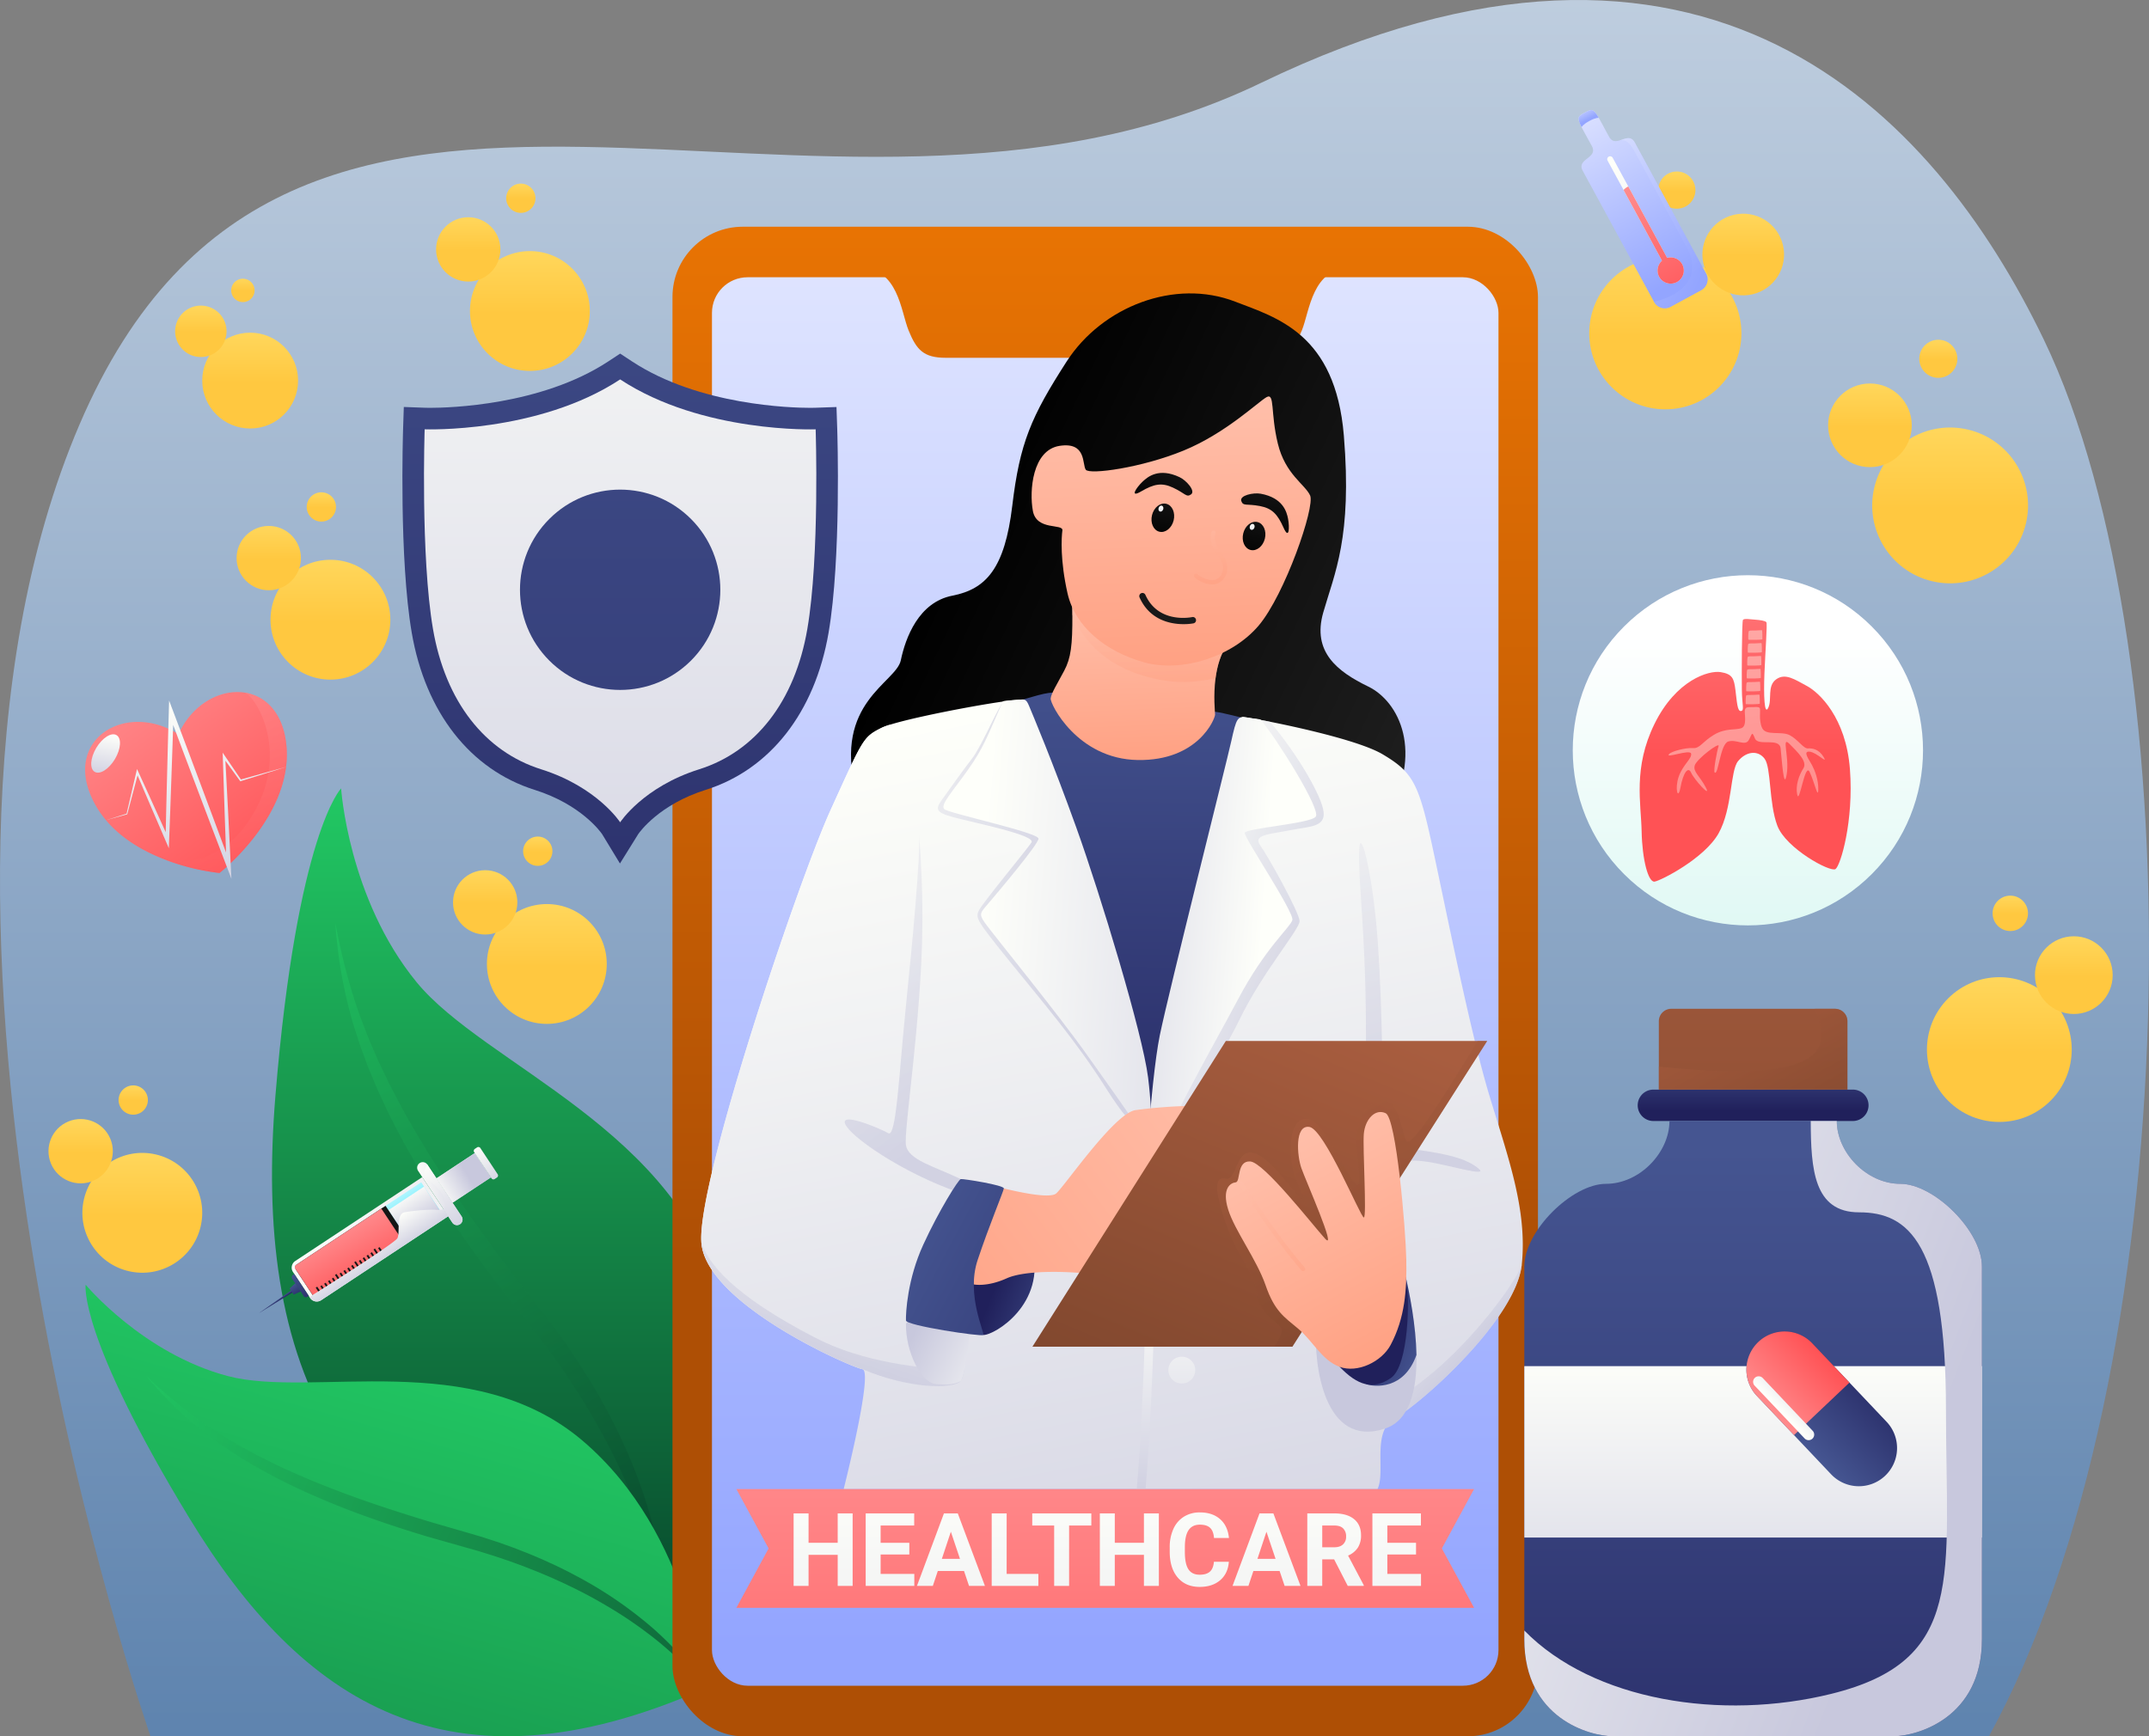 <?xml version="1.0" encoding="UTF-8"?> <svg xmlns="http://www.w3.org/2000/svg" xmlns:xlink="http://www.w3.org/1999/xlink" viewBox="0 0 2036.176 1645.475"><rect x="0" y="0" width="2036.176" height="1645.475" fill="#808080" stroke="none"/> <defs> <style> .cls-1 { isolation: isolate; } .cls-2 { fill: url(#Безымянный_градиент_11); } .cls-3 { fill: url(#linear-gradient); } .cls-4, .cls-6 { opacity: 0.6; } .cls-110, .cls-115, .cls-117, .cls-13, .cls-14, .cls-141, .cls-15, .cls-17, .cls-20, .cls-21, .cls-27, .cls-32, .cls-34, .cls-38, .cls-4, .cls-47, .cls-6, .cls-67, .cls-68, .cls-71 { mix-blend-mode: multiply; } .cls-4 { fill: url(#linear-gradient-2); } .cls-5 { fill: url(#linear-gradient-3); } .cls-6 { fill: url(#linear-gradient-4); } .cls-7 { fill: url(#linear-gradient-5); } .cls-8 { fill: url(#linear-gradient-6); } .cls-9 { fill: url(#linear-gradient-7); } .cls-10 { fill: url(#linear-gradient-8); } .cls-11 { fill: url(#linear-gradient-9); } .cls-12 { fill: url(#linear-gradient-10); } .cls-13, .cls-14, .cls-15, .cls-20, .cls-21, .cls-27 { opacity: 0.7; } .cls-13 { fill: url(#linear-gradient-11); } .cls-14 { fill: url(#linear-gradient-12); } .cls-15 { fill: url(#linear-gradient-13); } .cls-16 { fill: url(#linear-gradient-14); } .cls-18 { fill: url(#linear-gradient-15); } .cls-19 { fill: url(#linear-gradient-16); } .cls-20 { fill: url(#linear-gradient-17); } .cls-21 { fill: url(#linear-gradient-18); } .cls-22 { fill: url(#linear-gradient-19); } .cls-23 { fill: url(#linear-gradient-20); } .cls-24 { fill: url(#linear-gradient-21); } .cls-25 { fill: url(#linear-gradient-22); } .cls-26 { fill: url(#linear-gradient-23); } .cls-27 { fill: url(#linear-gradient-24); } .cls-28 { fill: url(#linear-gradient-25); } .cls-29 { fill: url(#linear-gradient-26); } .cls-30 { fill: url(#linear-gradient-27); } .cls-31 { fill: url(#linear-gradient-28); } .cls-110, .cls-32, .cls-34, .cls-38, .cls-68, .cls-71 { opacity: 0.5; } .cls-32 { fill: url(#linear-gradient-29); } .cls-33 { fill: url(#linear-gradient-30); } .cls-35 { fill: url(#linear-gradient-31); } .cls-36 { fill: url(#linear-gradient-32); } .cls-37 { fill: url(#linear-gradient-33); } .cls-38 { fill: url(#linear-gradient-34); } .cls-39 { fill: url(#linear-gradient-35); } .cls-40 { fill: url(#linear-gradient-36); } .cls-41 { fill: url(#linear-gradient-37); } .cls-42 { fill: url(#linear-gradient-38); } .cls-43 { fill: url(#linear-gradient-39); } .cls-44 { fill: url(#linear-gradient-40); } .cls-45 { fill: url(#linear-gradient-41); } .cls-46 { fill: url(#linear-gradient-42); } .cls-47 { opacity: 0.8; } .cls-48 { fill: url(#linear-gradient-43); } .cls-49 { fill: url(#linear-gradient-44); } .cls-50 { fill: url(#linear-gradient-45); } .cls-51 { fill: url(#linear-gradient-46); } .cls-52 { fill: url(#linear-gradient-47); } .cls-53 { fill: url(#linear-gradient-48); } .cls-54 { fill: url(#linear-gradient-49); } .cls-55 { fill: url(#linear-gradient-50); } .cls-56 { fill: url(#linear-gradient-51); } .cls-57 { fill: url(#linear-gradient-52); } .cls-58 { fill: url(#linear-gradient-53); } .cls-59 { fill: url(#linear-gradient-54); } .cls-60 { fill: url(#linear-gradient-55); } .cls-61 { fill: url(#linear-gradient-56); } .cls-62 { fill: url(#linear-gradient-57); } .cls-63 { fill: url(#linear-gradient-58); } .cls-64 { fill: url(#linear-gradient-59); } .cls-65 { fill: url(#linear-gradient-60); } .cls-66 { fill: url(#linear-gradient-61); } .cls-67 { fill: url(#linear-gradient-62); } .cls-68 { fill: url(#linear-gradient-63); } .cls-69 { fill: url(#linear-gradient-64); } .cls-108, .cls-70 { mix-blend-mode: soft-light; } .cls-70 { fill: url(#linear-gradient-65); } .cls-71 { fill: url(#linear-gradient-66); } .cls-72 { fill: url(#linear-gradient-67); } .cls-73 { fill: url(#linear-gradient-68); } .cls-74 { fill: url(#linear-gradient-69); } .cls-75 { fill: url(#linear-gradient-70); } .cls-76 { fill: url(#linear-gradient-71); } .cls-77 { fill: url(#linear-gradient-72); } .cls-78 { fill: url(#linear-gradient-73); } .cls-79 { fill: url(#linear-gradient-74); } .cls-80 { fill: url(#linear-gradient-75); } .cls-81 { fill: url(#linear-gradient-76); } .cls-82 { fill: url(#linear-gradient-77); } .cls-83 { fill: url(#linear-gradient-78); } .cls-84 { fill: url(#linear-gradient-79); } .cls-85 { fill: url(#linear-gradient-80); } .cls-86 { fill: url(#linear-gradient-81); } .cls-87 { fill: url(#linear-gradient-82); } .cls-88 { fill: url(#linear-gradient-83); } .cls-89 { fill: url(#linear-gradient-84); } .cls-90 { fill: url(#linear-gradient-85); } .cls-91 { fill: url(#linear-gradient-86); } .cls-92 { fill: url(#linear-gradient-87); } .cls-93 { fill: url(#linear-gradient-88); } .cls-94 { fill: url(#linear-gradient-89); } .cls-95 { fill: url(#linear-gradient-90); } .cls-96 { fill: url(#linear-gradient-91); } .cls-97 { fill: url(#linear-gradient-92); } .cls-98 { fill: url(#linear-gradient-93); } .cls-99 { fill: url(#linear-gradient-94); } .cls-100 { fill: url(#linear-gradient-95); } .cls-101 { fill: url(#linear-gradient-96); } .cls-102 { fill: url(#linear-gradient-97); } .cls-103 { fill: url(#linear-gradient-98); } .cls-104 { fill: url(#linear-gradient-99); } .cls-105 { fill: url(#linear-gradient-100); } .cls-106 { fill: url(#linear-gradient-101); } .cls-107 { fill: url(#linear-gradient-102); } .cls-108 { fill: url(#linear-gradient-103); } .cls-109 { fill: url(#linear-gradient-104); } .cls-110 { fill: url(#linear-gradient-105); } .cls-111 { fill: url(#linear-gradient-106); } .cls-112 { fill: url(#linear-gradient-107); } .cls-113 { fill: url(#linear-gradient-108); } .cls-114 { fill: url(#linear-gradient-109); } .cls-115 { fill: url(#linear-gradient-110); } .cls-116 { fill: url(#linear-gradient-111); } .cls-117 { fill: url(#linear-gradient-112); } .cls-118 { fill: url(#linear-gradient-113); } .cls-119 { fill: url(#linear-gradient-114); } .cls-120 { fill: url(#linear-gradient-115); } .cls-121 { fill: url(#linear-gradient-116); } .cls-122 { fill: url(#linear-gradient-117); } .cls-123 { fill: url(#linear-gradient-118); } .cls-124 { fill: url(#linear-gradient-119); } .cls-125 { fill: url(#linear-gradient-120); } .cls-126 { fill: url(#linear-gradient-121); } .cls-127 { fill: url(#linear-gradient-122); } .cls-128 { fill: url(#linear-gradient-123); } .cls-129 { fill: url(#linear-gradient-124); } .cls-130 { fill: url(#linear-gradient-125); } .cls-131 { fill: url(#linear-gradient-126); } .cls-132 { fill: url(#linear-gradient-127); } .cls-133 { fill: url(#linear-gradient-128); } .cls-134 { fill: url(#linear-gradient-129); } .cls-135 { fill: url(#linear-gradient-130); } .cls-136 { fill: url(#linear-gradient-131); } .cls-137 { fill: url(#linear-gradient-132); } .cls-138 { fill: url(#linear-gradient-133); } .cls-139 { fill: url(#linear-gradient-134); } .cls-140 { fill: url(#linear-gradient-135); } .cls-141 { fill: url(#linear-gradient-136); } .cls-142 { fill: url(#linear-gradient-137); } .cls-143 { fill: url(#linear-gradient-138); } .cls-144 { fill: url(#linear-gradient-139); } </style> <linearGradient id="Безымянный_градиент_11" data-name="Безымянный градиент 11" x1="1018.088" y1="-1119.693" x2="1018.088" y2="3246.694" gradientUnits="userSpaceOnUse"> <stop offset="0" stop-color="#fff"></stop> <stop offset="1" stop-color="#013c80"></stop> </linearGradient> <linearGradient id="linear-gradient" x1="475.735" y1="737.087" x2="475.735" y2="1656.955" gradientUnits="userSpaceOnUse"> <stop offset="0" stop-color="#22ca64"></stop> <stop offset="1" stop-color="#043524"></stop> </linearGradient> <linearGradient id="linear-gradient-2" x1="219.514" y1="944.457" x2="720.276" y2="1499.271" gradientTransform="translate(219.688 -70.564) rotate(9.84)" xlink:href="#linear-gradient"></linearGradient> <linearGradient id="linear-gradient-3" x1="1939.893" y1="1277.545" x2="2819.909" y2="2252.548" gradientTransform="matrix(-0.897, 0.441, 0.441, 0.897, 1594.269, -745.361)" xlink:href="#linear-gradient"></linearGradient> <linearGradient id="linear-gradient-4" x1="157.936" y1="1221.409" x2="565.627" y2="1673.106" gradientTransform="translate(-559.716 313.567) rotate(-26.194)" xlink:href="#linear-gradient"></linearGradient> <linearGradient id="linear-gradient-5" x1="1047.196" y1="166.992" x2="1047.196" y2="1195.12" gradientUnits="userSpaceOnUse"> <stop offset="0" stop-color="#eb7503"></stop> <stop offset="1" stop-color="#ae4f05"></stop> </linearGradient> <linearGradient id="linear-gradient-6" x1="1047.196" y1="-307.122" x2="1047.196" y2="1560.079" gradientUnits="userSpaceOnUse"> <stop offset="0" stop-color="#fff"></stop> <stop offset="1" stop-color="#93a5ff"></stop> </linearGradient> <linearGradient id="linear-gradient-7" x1="1047.196" y1="166.992" x2="1047.196" y2="1195.12" xlink:href="#linear-gradient-5"></linearGradient> <linearGradient id="linear-gradient-8" x1="1351.6" y1="695.52" x2="906.47" y2="484.083" gradientUnits="userSpaceOnUse"> <stop offset="0" stop-color="#1e1e1e"></stop> <stop offset="1"></stop> </linearGradient> <linearGradient id="linear-gradient-9" x1="1079.329" y1="597.563" x2="1071.911" y2="1235.544" gradientUnits="userSpaceOnUse"> <stop offset="0" stop-color="#455591"></stop> <stop offset="1" stop-color="#20205b"></stop> </linearGradient> <linearGradient id="linear-gradient-10" x1="954.367" y1="668.832" x2="1178.009" y2="1794.143" gradientUnits="userSpaceOnUse"> <stop offset="0" stop-color="#fefffa"></stop> <stop offset="1" stop-color="#c8c8dd"></stop> </linearGradient> <linearGradient id="linear-gradient-11" x1="1213.182" y1="649.944" x2="1335.652" y2="1073.266" xlink:href="#linear-gradient-10"></linearGradient> <linearGradient id="linear-gradient-12" x1="1309.021" y1="1216.239" x2="1386.526" y2="1290.195" xlink:href="#linear-gradient-10"></linearGradient> <linearGradient id="linear-gradient-13" x1="1084.576" y1="860.351" x2="1238.404" y2="913.6" xlink:href="#linear-gradient-10"></linearGradient> <linearGradient id="linear-gradient-14" x1="716.368" y1="716.132" x2="940.011" y2="1841.443" xlink:href="#linear-gradient-10"></linearGradient> <linearGradient id="linear-gradient-15" x1="1086.119" y1="1214.166" x2="1086.119" y2="1449.547" xlink:href="#linear-gradient-10"></linearGradient> <linearGradient id="linear-gradient-16" x1="1119.761" y1="1214.166" x2="1119.761" y2="1449.547" xlink:href="#linear-gradient-10"></linearGradient> <linearGradient id="linear-gradient-17" x1="835.374" y1="1101.045" x2="773.251" y2="1285.638" xlink:href="#linear-gradient-10"></linearGradient> <linearGradient id="linear-gradient-18" x1="695.4" y1="746.107" x2="926.143" y2="1046.072" xlink:href="#linear-gradient-10"></linearGradient> <linearGradient id="linear-gradient-19" x1="971.324" y1="1304.114" x2="869.718" y2="1255.851" xlink:href="#linear-gradient-10"></linearGradient> <linearGradient id="linear-gradient-20" x1="1405.826" y1="1259.905" x2="1347.253" y2="1267.005" xlink:href="#linear-gradient-10"></linearGradient> <linearGradient id="linear-gradient-21" x1="1354.117" y1="1276.916" x2="1276.611" y2="1243.784" xlink:href="#linear-gradient-9"></linearGradient> <linearGradient id="linear-gradient-22" x1="1227.592" y1="1234.216" x2="1294.448" y2="1257.882" xlink:href="#linear-gradient-9"></linearGradient> <linearGradient id="linear-gradient-23" x1="1027.626" y1="1236.071" x2="948.198" y2="1205.01" xlink:href="#linear-gradient-9"></linearGradient> <linearGradient id="linear-gradient-24" x1="791.275" y1="877.448" x2="997.611" y2="872.123" xlink:href="#linear-gradient-10"></linearGradient> <linearGradient id="linear-gradient-25" x1="926.374" y1="869.526" x2="1300.442" y2="898.812" xlink:href="#linear-gradient-10"></linearGradient> <linearGradient id="linear-gradient-26" x1="1194.384" y1="907.83" x2="982.28" y2="892.743" xlink:href="#linear-gradient-10"></linearGradient> <linearGradient id="linear-gradient-27" x1="1190.663" y1="1022.323" x2="853.869" y2="1273.92" gradientUnits="userSpaceOnUse"> <stop offset="0" stop-color="#ffbfaa"></stop> <stop offset="1" stop-color="#ffa183"></stop> </linearGradient> <linearGradient id="linear-gradient-28" x1="1265.604" y1="957.576" x2="1060.598" y2="1452.788" gradientUnits="userSpaceOnUse"> <stop offset="0" stop-color="#a85d3f"></stop> <stop offset="1" stop-color="#754129"></stop> </linearGradient> <linearGradient id="linear-gradient-29" x1="1254.551" y1="1033.718" x2="1380.788" y2="1263.65" xlink:href="#linear-gradient-28"></linearGradient> <linearGradient id="linear-gradient-30" x1="1223.115" y1="1075.494" x2="1329.837" y2="1275.736" xlink:href="#linear-gradient-27"></linearGradient> <linearGradient id="linear-gradient-31" x1="1181.189" y1="1116.817" x2="1229.615" y2="1207.679" xlink:href="#linear-gradient-27"></linearGradient> <linearGradient id="linear-gradient-32" x1="856.649" y1="1163.129" x2="1193" y2="1343.285" xlink:href="#linear-gradient-9"></linearGradient> <linearGradient id="linear-gradient-33" x1="1077.488" y1="568.71" x2="1083.237" y2="720.258" xlink:href="#linear-gradient-27"></linearGradient> <linearGradient id="linear-gradient-34" x1="1089.257" y1="568.263" x2="1092.265" y2="647.543" xlink:href="#linear-gradient-27"></linearGradient> <linearGradient id="linear-gradient-35" x1="1106.144" y1="379.393" x2="1115.674" y2="630.554" xlink:href="#linear-gradient-27"></linearGradient> <linearGradient id="linear-gradient-36" x1="10202.909" y1="-1881.695" x2="10204.326" y2="-1805.417" gradientTransform="matrix(0.903, 0.429, -0.429, 0.903, -8899.472, -2260.729)" xlink:href="#linear-gradient-8"></linearGradient> <linearGradient id="linear-gradient-37" x1="963.939" y1="-665.984" x2="965.356" y2="-589.698" gradientTransform="matrix(-0.984, -0.179, -0.179, 0.984, 2038.005, 1265.534)" xlink:href="#linear-gradient-8"></linearGradient> <linearGradient id="linear-gradient-38" x1="820.336" y1="-973.12" x2="821.562" y2="-907.141" gradientTransform="translate(169.847 -330.401) rotate(89.997)" xlink:href="#linear-gradient-8"></linearGradient> <linearGradient id="linear-gradient-39" x1="1102.772" y1="477.431" x2="1096.322" y2="491.122" gradientTransform="translate(-20.612 48.337) rotate(-2.413)" xlink:href="#linear-gradient-10"></linearGradient> <linearGradient id="linear-gradient-40" x1="908.407" y1="-977.172" x2="909.632" y2="-911.193" gradientTransform="matrix(0.971, 0.241, -0.241, 0.971, 80.125, 1197.003)" xlink:href="#linear-gradient-8"></linearGradient> <linearGradient id="linear-gradient-41" x1="1188.417" y1="498.366" x2="1181.967" y2="512.057" gradientTransform="translate(-20.612 48.337) rotate(-2.413)" xlink:href="#linear-gradient-10"></linearGradient> <linearGradient id="linear-gradient-42" x1="1145.348" y1="574.435" x2="879.804" y2="579.059" gradientTransform="translate(-20.612 48.337) rotate(-2.413)" xlink:href="#linear-gradient-8"></linearGradient> <linearGradient id="linear-gradient-43" x1="1147.26" y1="478.86" x2="1145.556" y2="555.774" gradientTransform="translate(-20.612 48.337) rotate(-2.413)" xlink:href="#linear-gradient-27"></linearGradient> <linearGradient id="linear-gradient-44" x1="1047.196" y1="1367.727" x2="1047.196" y2="1832.269" gradientUnits="userSpaceOnUse"> <stop offset="0" stop-color="#ff8c8e"></stop> <stop offset="1" stop-color="#ff5255"></stop> </linearGradient> <linearGradient id="linear-gradient-45" x1="779.912" y1="1400.013" x2="779.912" y2="1961.509" xlink:href="#linear-gradient-10"></linearGradient> <linearGradient id="linear-gradient-46" x1="843.27" y1="1400.013" x2="843.27" y2="1961.509" xlink:href="#linear-gradient-10"></linearGradient> <linearGradient id="linear-gradient-47" x1="901.012" y1="1400.013" x2="901.012" y2="1961.509" xlink:href="#linear-gradient-10"></linearGradient> <linearGradient id="linear-gradient-48" x1="961.751" y1="1400.013" x2="961.751" y2="1961.509" xlink:href="#linear-gradient-10"></linearGradient> <linearGradient id="linear-gradient-49" x1="1006.043" y1="1400.013" x2="1006.043" y2="1961.509" xlink:href="#linear-gradient-10"></linearGradient> <linearGradient id="linear-gradient-50" x1="1070.063" y1="1400.013" x2="1070.063" y2="1961.509" xlink:href="#linear-gradient-10"></linearGradient> <linearGradient id="linear-gradient-51" x1="1136.37" y1="1400.013" x2="1136.37" y2="1961.509" xlink:href="#linear-gradient-10"></linearGradient> <linearGradient id="linear-gradient-52" x1="1200.035" y1="1400.013" x2="1200.035" y2="1961.509" xlink:href="#linear-gradient-10"></linearGradient> <linearGradient id="linear-gradient-53" x1="1265.422" y1="1400.013" x2="1265.422" y2="1961.509" xlink:href="#linear-gradient-10"></linearGradient> <linearGradient id="linear-gradient-54" x1="1323.378" y1="1400.013" x2="1323.378" y2="1961.509" xlink:href="#linear-gradient-10"></linearGradient> <linearGradient id="linear-gradient-55" x1="1661.085" y1="994.444" x2="1661.085" y2="1052.701" xlink:href="#linear-gradient-9"></linearGradient> <linearGradient id="linear-gradient-56" x1="1661.088" y1="734.292" x2="1661.088" y2="1531.098" xlink:href="#linear-gradient-28"></linearGradient> <linearGradient id="linear-gradient-57" x1="1661.083" y1="1088.928" x2="1661.083" y2="1943.554" xlink:href="#linear-gradient-9"></linearGradient> <linearGradient id="linear-gradient-58" x1="1661.085" y1="1280.731" x2="1661.085" y2="1643.428" xlink:href="#linear-gradient-10"></linearGradient> <linearGradient id="linear-gradient-59" x1="587.6" y1="6.293" x2="587.6" y2="1288.561" xlink:href="#linear-gradient-9"></linearGradient> <linearGradient id="linear-gradient-60" x1="587.6" y1="73.955" x2="587.6" y2="1187.773" xlink:href="#linear-gradient-10"></linearGradient> <linearGradient id="linear-gradient-61" x1="587.6" y1="-85.691" x2="587.6" y2="1889.535" gradientTransform="translate(567.333 -251.787) rotate(45)" xlink:href="#linear-gradient-9"></linearGradient> <linearGradient id="linear-gradient-62" x1="1178.861" y1="1178.781" x2="1811.432" y2="1425.638" xlink:href="#linear-gradient-10"></linearGradient> <linearGradient id="linear-gradient-63" x1="1641.693" y1="963.39" x2="1713.693" y2="1094.533" xlink:href="#linear-gradient-28"></linearGradient> <linearGradient id="linear-gradient-64" x1="143.05" y1="643.686" x2="313.355" y2="807.643" gradientTransform="translate(92.655 -20.724) rotate(10.387)" xlink:href="#linear-gradient-44"></linearGradient> <linearGradient id="linear-gradient-65" x1="249.573" y1="846.14" x2="269.099" y2="894.259" gradientTransform="matrix(0, 1, -0.909, -0, 886.618, 456.665)" xlink:href="#linear-gradient-10"></linearGradient> <linearGradient id="linear-gradient-66" x1="223.106" y1="655.437" x2="298.686" y2="841.687" gradientTransform="translate(92.655 -20.724) rotate(10.387)" xlink:href="#linear-gradient-44"></linearGradient> <linearGradient id="linear-gradient-67" x1="196.469" y1="658.595" x2="278.94" y2="861.828" gradientTransform="translate(92.655 -20.724) rotate(10.387)" xlink:href="#linear-gradient-10"></linearGradient> <linearGradient id="linear-gradient-68" x1="1656.126" y1="601.956" x2="1656.126" y2="1307.32" gradientTransform="translate(987.875 -962.788) rotate(45)" gradientUnits="userSpaceOnUse"> <stop offset="0" stop-color="#fff"></stop> <stop offset="1" stop-color="#b0eee3"></stop> </linearGradient> <linearGradient id="linear-gradient-69" x1="1653.539" y1="456.631" x2="1653.539" y2="715.836" xlink:href="#linear-gradient-44"></linearGradient> <linearGradient id="linear-gradient-70" x1="1557.647" y1="400.433" x2="1557.647" y2="954.097" gradientTransform="translate(48.358 370.065) rotate(-6.425)" gradientUnits="userSpaceOnUse"> <stop offset="0" stop-color="#ffa8a5"></stop> <stop offset="1" stop-color="#ff5255"></stop> </linearGradient> <linearGradient id="linear-gradient-71" x1="1569.403" y1="400.21" x2="1569.403" y2="955.466" xlink:href="#linear-gradient-70"></linearGradient> <linearGradient id="linear-gradient-72" x1="1571.258" y1="400.21" x2="1571.258" y2="955.466" xlink:href="#linear-gradient-70"></linearGradient> <linearGradient id="linear-gradient-73" x1="1573.113" y1="400.21" x2="1573.113" y2="955.466" xlink:href="#linear-gradient-70"></linearGradient> <linearGradient id="linear-gradient-74" x1="1574.968" y1="400.21" x2="1574.968" y2="955.466" xlink:href="#linear-gradient-70"></linearGradient> <linearGradient id="linear-gradient-75" x1="1576.823" y1="400.211" x2="1576.823" y2="955.467" xlink:href="#linear-gradient-70"></linearGradient> <linearGradient id="linear-gradient-76" x1="1578.678" y1="400.211" x2="1578.678" y2="955.467" xlink:href="#linear-gradient-70"></linearGradient> <linearGradient id="linear-gradient-77" x1="313.074" y1="471.221" x2="313.074" y2="589.469" gradientUnits="userSpaceOnUse"> <stop offset="0" stop-color="#ffe577"></stop> <stop offset="1" stop-color="#ffc840"></stop> </linearGradient> <linearGradient id="linear-gradient-78" x1="254.659" y1="466.602" x2="254.659" y2="530.077" xlink:href="#linear-gradient-77"></linearGradient> <linearGradient id="linear-gradient-79" x1="304.481" y1="452.06" x2="304.481" y2="480.967" gradientTransform="translate(702.109 73.718) rotate(76.717)" xlink:href="#linear-gradient-77"></linearGradient> <linearGradient id="linear-gradient-80" x1="134.836" y1="1033.314" x2="134.836" y2="1151.562" gradientTransform="translate(1222.501 754.086) rotate(76.717)" xlink:href="#linear-gradient-77"></linearGradient> <linearGradient id="linear-gradient-81" x1="76.422" y1="1028.695" x2="76.422" y2="1092.17" gradientTransform="translate(423.326 53.802) rotate(22.5)" xlink:href="#linear-gradient-77"></linearGradient> <linearGradient id="linear-gradient-82" x1="126.243" y1="1014.154" x2="126.243" y2="1043.06" gradientTransform="translate(1111.879 680.14) rotate(76.718)" xlink:href="#linear-gradient-77"></linearGradient> <linearGradient id="linear-gradient-83" x1="518.132" y1="797.489" x2="518.132" y2="915.738" xlink:href="#linear-gradient-77"></linearGradient> <linearGradient id="linear-gradient-84" x1="459.717" y1="792.87" x2="459.717" y2="856.346" xlink:href="#linear-gradient-77"></linearGradient> <linearGradient id="linear-gradient-85" x1="509.539" y1="778.329" x2="509.539" y2="807.235" gradientTransform="translate(719.667 -124.02) rotate(45)" xlink:href="#linear-gradient-77"></linearGradient> <linearGradient id="linear-gradient-86" x1="1971.974" y1="854.445" x2="1971.974" y2="997.308" gradientTransform="matrix(-0.707, -0.707, -0.707, 0.707, 3992.117, 1685.733)" xlink:href="#linear-gradient-77"></linearGradient> <linearGradient id="linear-gradient-87" x1="1901.399" y1="848.864" x2="1901.399" y2="925.553" gradientTransform="matrix(-1, 0, 0, 1, 3866.346, 0)" xlink:href="#linear-gradient-77"></linearGradient> <linearGradient id="linear-gradient-88" x1="1961.592" y1="831.296" x2="1961.592" y2="866.22" gradientTransform="matrix(-1, 0, 0, 1, 3866.346, 0)" xlink:href="#linear-gradient-77"></linearGradient> <linearGradient id="linear-gradient-89" x1="1847.727" y1="328.055" x2="1847.727" y2="481.816" gradientTransform="translate(1889.385 -1429.356) rotate(76.717)" xlink:href="#linear-gradient-77"></linearGradient> <linearGradient id="linear-gradient-90" x1="1771.769" y1="322.049" x2="1771.769" y2="404.587" xlink:href="#linear-gradient-77"></linearGradient> <linearGradient id="linear-gradient-91" x1="1836.553" y1="303.14" x2="1836.553" y2="340.728" xlink:href="#linear-gradient-77"></linearGradient> <linearGradient id="linear-gradient-92" x1="1602.381" y1="168.44" x2="1602.381" y2="318.586" gradientTransform="matrix(-1, 0, 0, 1, 3180.274, 0)" xlink:href="#linear-gradient-77"></linearGradient> <linearGradient id="linear-gradient-93" x1="1528.209" y1="162.575" x2="1528.209" y2="243.173" gradientTransform="matrix(-0.973, -0.23, -0.23, 0.973, 3194.923, 357.576)" xlink:href="#linear-gradient-77"></linearGradient> <linearGradient id="linear-gradient-94" x1="1591.47" y1="144.112" x2="1591.47" y2="180.815" gradientTransform="matrix(-0.987, -0.16, -0.16, 0.987, 3188.58, 257.251)" xlink:href="#linear-gradient-77"></linearGradient> <linearGradient id="linear-gradient-95" x1="502.074" y1="178.669" x2="502.074" y2="296.917" xlink:href="#linear-gradient-77"></linearGradient> <linearGradient id="linear-gradient-96" x1="443.659" y1="174.05" x2="443.659" y2="237.525" xlink:href="#linear-gradient-77"></linearGradient> <linearGradient id="linear-gradient-97" x1="493.481" y1="159.509" x2="493.481" y2="188.415" gradientTransform="translate(562.96 -335.563) rotate(76.717)" xlink:href="#linear-gradient-77"></linearGradient> <linearGradient id="linear-gradient-98" x1="237.025" y1="267.85" x2="237.025" y2="362.427" xlink:href="#linear-gradient-77"></linearGradient> <linearGradient id="linear-gradient-99" x1="190.303" y1="264.155" x2="190.303" y2="314.924" gradientTransform="matrix(0.23, 0.973, -0.973, 0.23, 452.173, 56.639)" xlink:href="#linear-gradient-77"></linearGradient> <linearGradient id="linear-gradient-100" x1="230.152" y1="252.525" x2="230.152" y2="275.645" gradientTransform="translate(445.132 -12.007) rotate(76.718)" xlink:href="#linear-gradient-77"></linearGradient> <linearGradient id="linear-gradient-101" x1="-4250.15" y1="6908.027" x2="-4250.15" y2="7024.089" gradientTransform="matrix(-0.688, -0.726, 0.726, -0.688, -6240.155, 3025.158)" xlink:href="#linear-gradient-9"></linearGradient> <linearGradient id="linear-gradient-102" x1="-4206.475" y1="6904.286" x2="-4206.475" y2="6979.669" gradientTransform="matrix(-0.688, -0.726, 0.726, -0.688, -6240.155, 3025.158)" xlink:href="#linear-gradient-44"></linearGradient> <linearGradient id="linear-gradient-103" x1="-4224.914" y1="6913.436" x2="-4224.914" y2="6958.489" gradientTransform="matrix(-0.688, -0.726, 0.726, -0.688, -6240.155, 3025.158)" xlink:href="#linear-gradient-10"></linearGradient> <linearGradient id="linear-gradient-104" x1="1292.862" y1="850.331" x2="1292.862" y2="1123.747" gradientTransform="translate(-83.757 -102.459) rotate(-28.536)" xlink:href="#linear-gradient-6"></linearGradient> <linearGradient id="linear-gradient-105" x1="1227.012" y1="974.118" x2="1337.033" y2="1117.262" gradientTransform="translate(-83.757 -102.459) rotate(-28.536)" xlink:href="#linear-gradient-6"></linearGradient> <linearGradient id="linear-gradient-106" x1="1292.858" y1="924.568" x2="1292.858" y2="948.525" gradientTransform="translate(-83.757 -102.459) rotate(-28.536)" xlink:href="#linear-gradient-6"></linearGradient> <linearGradient id="linear-gradient-107" x1="1292.864" y1="996.141" x2="1292.864" y2="1286.262" gradientTransform="translate(-83.757 -102.459) rotate(-28.536)" xlink:href="#linear-gradient-10"></linearGradient> <linearGradient id="linear-gradient-108" x1="1292.864" y1="1022.244" x2="1292.864" y2="1156.202" gradientTransform="translate(-83.757 -102.459) rotate(-28.536)" xlink:href="#linear-gradient-44"></linearGradient> <linearGradient id="linear-gradient-109" x1="-14.166" y1="1486.038" x2="-14.166" y2="1541.61" gradientTransform="matrix(0.031, 1, 1, -0.031, -1091.21, 1192.463)" xlink:href="#linear-gradient-10"></linearGradient> <linearGradient id="linear-gradient-110" x1="-42.661" y1="1491.597" x2="30.866" y2="1536.947" gradientTransform="matrix(0.031, 1, 1, -0.031, -1091.21, 1192.463)" xlink:href="#linear-gradient-10"></linearGradient> <linearGradient id="linear-gradient-111" x1="-2211.882" y1="2336.753" x2="-2211.882" y2="2368.004" gradientTransform="translate(2651.11 -1236.092)" xlink:href="#linear-gradient-10"></linearGradient> <linearGradient id="linear-gradient-112" x1="-13.959" y1="1506.16" x2="-30.664" y2="1536.345" gradientTransform="matrix(-0.525, 0.851, 0.851, 0.525, -879.616, 336.104)" xlink:href="#linear-gradient-10"></linearGradient> <linearGradient id="linear-gradient-113" x1="83.421" y1="1371.246" x2="-277.118" y2="1827.076" gradientTransform="matrix(0.031, 1, 1, -0.031, -1091.21, 1192.463)" xlink:href="#linear-gradient-10"></linearGradient> <linearGradient id="linear-gradient-114" x1="-244.012" y1="1605.376" x2="-210.856" y2="1645.708" gradientTransform="matrix(-0.285, 0.959, 0.959, 0.285, -1274.086, 930.825)" gradientUnits="userSpaceOnUse"> <stop offset="0" stop-color="#cdf8fe"></stop> <stop offset="1" stop-color="#00e5ff"></stop> </linearGradient> <linearGradient id="linear-gradient-115" x1="-2267.964" y1="2333.733" x2="-2267.964" y2="2368.531" gradientTransform="translate(2660.4 -1205.177)" xlink:href="#linear-gradient-10"></linearGradient> <linearGradient id="linear-gradient-116" x1="-2491.732" y1="2352.342" x2="-1836.315" y2="2352.342" gradientTransform="translate(987.845 -2065.659) rotate(-33.456)" xlink:href="#linear-gradient-8"></linearGradient> <linearGradient id="linear-gradient-117" x1="-228.059" y1="1592.682" x2="-184.958" y2="1636.932" gradientTransform="matrix(-0.285, 0.959, 0.959, 0.285, -1274.086, 930.825)" xlink:href="#linear-gradient-44"></linearGradient> <linearGradient id="linear-gradient-118" x1="174.123" y1="2360.563" x2="174.123" y2="2372.934" gradientTransform="matrix(1, -0, -0, -1, 128.117, 3589.052)" xlink:href="#linear-gradient-8"></linearGradient> <linearGradient id="linear-gradient-119" x1="169.749" y1="2361.976" x2="169.749" y2="2372.473" gradientTransform="matrix(1, -0, -0, -1, 136.57, 3587.817)" xlink:href="#linear-gradient-8"></linearGradient> <linearGradient id="linear-gradient-120" x1="165.376" y1="2361.976" x2="165.376" y2="2372.473" gradientTransform="matrix(1, -0, -0, -1, 144.593, 3585.406)" xlink:href="#linear-gradient-8"></linearGradient> <linearGradient id="linear-gradient-121" x1="161.002" y1="2361.976" x2="161.002" y2="2372.473" gradientTransform="matrix(1, 0, 0, -1, 152.486, 3582.986)" xlink:href="#linear-gradient-8"></linearGradient> <linearGradient id="linear-gradient-122" x1="156.628" y1="2361.976" x2="156.628" y2="2372.473" gradientTransform="matrix(1, -0, -0, -1, 160.56, 3580.578)" xlink:href="#linear-gradient-8"></linearGradient> <linearGradient id="linear-gradient-123" x1="152.254" y1="2360.564" x2="152.254" y2="2372.935" gradientTransform="matrix(1, -0, -0, -1, 168.258, 3576.998)" xlink:href="#linear-gradient-8"></linearGradient> <linearGradient id="linear-gradient-124" x1="147.881" y1="2361.977" x2="147.881" y2="2372.473" gradientTransform="matrix(1, -0, -0, -1, 176.685, 3575.761)" xlink:href="#linear-gradient-8"></linearGradient> <linearGradient id="linear-gradient-125" x1="143.507" y1="2361.977" x2="143.507" y2="2372.473" gradientTransform="matrix(1, -0, -0, -1, 184.629, 3573.345)" xlink:href="#linear-gradient-8"></linearGradient> <linearGradient id="linear-gradient-126" x1="139.133" y1="2361.977" x2="139.133" y2="2372.474" gradientTransform="matrix(1, 0, 0, -1, 192.6, 3570.931)" xlink:href="#linear-gradient-8"></linearGradient> <linearGradient id="linear-gradient-127" x1="134.759" y1="2361.977" x2="134.759" y2="2372.474" gradientTransform="matrix(1, -0, -0, -1, 200.753, 3568.527)" xlink:href="#linear-gradient-8"></linearGradient> <linearGradient id="linear-gradient-128" x1="130.385" y1="2360.565" x2="130.385" y2="2372.936" gradientTransform="matrix(1, 0, 0, -1, 208.294, 3564.938)" xlink:href="#linear-gradient-8"></linearGradient> <linearGradient id="linear-gradient-129" x1="126.012" y1="2361.977" x2="126.012" y2="2372.474" gradientTransform="matrix(1, -0, -0, -1, 216.72, 3563.701)" xlink:href="#linear-gradient-8"></linearGradient> <linearGradient id="linear-gradient-130" x1="121.638" y1="2361.978" x2="121.638" y2="2372.474" gradientTransform="matrix(1, -0, -0, -1, 224.77, 3561.291)" xlink:href="#linear-gradient-8"></linearGradient> <linearGradient id="linear-gradient-131" x1="117.264" y1="2361.978" x2="117.264" y2="2372.474" gradientTransform="matrix(1, -0, -0, -1, 232.845, 3558.882)" xlink:href="#linear-gradient-8"></linearGradient> <linearGradient id="linear-gradient-132" x1="112.89" y1="2361.978" x2="112.89" y2="2372.474" gradientTransform="matrix(1, -0, -0, -1, 240.789, 3556.467)" xlink:href="#linear-gradient-8"></linearGradient> <linearGradient id="linear-gradient-133" x1="108.517" y1="2360.566" x2="108.517" y2="2372.937" gradientTransform="matrix(1, 0, 0, -1, 248.408, 3552.883)" xlink:href="#linear-gradient-8"></linearGradient> <linearGradient id="linear-gradient-134" x1="104.143" y1="2361.978" x2="104.143" y2="2372.475" gradientTransform="matrix(1, -0, -0, -1, 256.913, 3551.649)" xlink:href="#linear-gradient-8"></linearGradient> <linearGradient id="linear-gradient-135" x1="-2186.607" y1="2333.485" x2="-2186.607" y2="2384.038" gradientTransform="translate(2646.892 -1250.055)" xlink:href="#linear-gradient-10"></linearGradient> <linearGradient id="linear-gradient-136" x1="23.67" y1="1437.143" x2="53.722" y2="1455.678" gradientTransform="matrix(0.031, 1, 1, -0.031, -1091.21, 1192.463)" xlink:href="#linear-gradient-10"></linearGradient> <linearGradient id="linear-gradient-137" x1="-2398.048" y1="2337.71" x2="-2398.048" y2="2381.287" gradientTransform="translate(987.845 -2065.659) rotate(-33.456)" xlink:href="#linear-gradient-9"></linearGradient> <linearGradient id="linear-gradient-138" x1="-2425.555" y1="2351.166" x2="-2425.555" y2="2353.513" gradientTransform="translate(987.845 -2065.659) rotate(-33.456)" xlink:href="#linear-gradient-9"></linearGradient> <linearGradient id="linear-gradient-139" x1="-2403.675" y1="2346.872" x2="-2403.675" y2="2363.158" gradientTransform="translate(987.845 -2065.659) rotate(-33.456)" xlink:href="#linear-gradient-9"></linearGradient> </defs> <g class="cls-1"> <g id="Слой_2" data-name="Слой 2"> <g id="Object"> <g> <g> <g> <path class="cls-2" d="M142.592,1645.47s-269.589-770.001-67.397-1242.809,699.894-121.579,1119.83-324.211,636.877,26.542,741.369,243.158c144.232,299,136.456,980.142-51.844,1323.861Z"></path> <g> <g> <path class="cls-3" d="M629.099,1551.188s94.52-153.388,54.982-316.969-224.881-224.464-289.518-303.589-71.352-183.466-71.352-183.466-41.671,41.965-62.214,290.9S311.095,1482.095,629.099,1551.188Z"></path> <path class="cls-4" d="M629.099,1551.188a191.329,191.329,0,0,0-1.313-23.574c-.822-7.815-1.997-15.583-3.437-23.29a393.781,393.781,0,0,0-11.229-45.571,467.678,467.678,0,0,0-15.817-44.078c-6.022-14.396-12.446-28.615-19.647-42.452-1.701-3.505-3.625-6.903-5.444-10.349-1.839-3.436-3.656-6.882-5.63-10.247l-5.768-10.169-6.032-10.019c-1.012-1.665-1.992-3.348-3.031-4.998l-3.151-4.927-6.291-9.856-6.523-9.708-3.264-4.85-3.392-4.766-6.769-9.539c-2.285-3.16-4.651-6.263-6.972-9.397-2.358-3.107-4.601-6.297-7.053-9.335l-7.243-9.195-29.287-37.345c-38.284-50.51-74.124-103.353-102.623-160.416-3.514-7.15-6.794-14.422-10.182-21.625l-1.261-2.706-1.165-2.755-2.315-5.514-4.579-11.041-1.138-2.76c-.366-.926-.692-1.87-1.04-2.804l-2.055-5.616-4.104-11.222c-.717-1.856-1.289-3.769-1.899-5.665l-1.816-5.694c-1.198-3.799-2.446-7.578-3.6-11.385a445.64,445.64,0,0,1-16.298-93.633c5.843,31.072,13.565,61.6,24.394,90.984l4.231,10.949,2.11,5.47c.709,1.821,1.376,3.655,2.19,5.437l4.678,10.756,2.336,5.373c.395.893.767,1.795,1.179,2.681l1.279,2.64,5.09,10.562,2.519,5.288,1.266,2.64,1.364,2.596c3.657,6.914,7.229,13.86,10.917,20.745,30.186,54.805,66.42,106.153,104.311,156.193l28.95,37.296,7.28,9.494c2.462,3.136,4.72,6.432,7.089,9.641,2.333,3.236,4.708,6.441,7.004,9.704l6.739,9.895,3.363,4.951,3.236,5.038,6.46,10.081c2.101,3.394,4.141,6.828,6.191,10.253l3.071,5.139c1.012,1.72,1.966,3.476,2.951,5.213l5.864,10.442,5.57,10.607c1.883,3.519,3.611,7.122,5.358,10.713,1.727,3.601,3.555,7.148,5.162,10.807a474.517,474.517,0,0,1,31.424,90.289l1.321,5.829,1.176,5.862c.824,3.896,1.474,7.83,2.161,11.75.687,3.92,1.219,7.87,1.802,11.803.494,3.951.994,7.895,1.32,11.862C630.542,1519.482,631.102,1535.475,629.099,1551.188Z"></path> </g> <g> <path class="cls-5" d="M667.586,1600.386s-11.228-146.252-115.598-235.015-255.552-40.085-336-61.225-134.838-86.619-134.838-86.619-7.338,47.585,98.352,221.316S425.132,1707.19,667.586,1600.386Z"></path> <path class="cls-6" d="M667.586,1600.386a155.785,155.785,0,0,0-12.154-14.892c-4.284-4.752-8.777-9.303-13.417-13.688a320.564,320.564,0,0,0-29.217-24.626,380.742,380.742,0,0,0-31.523-21.445c-10.859-6.594-21.898-12.879-33.266-18.541-2.799-1.493-5.692-2.809-8.54-4.206-2.857-1.381-5.703-2.78-8.614-4.05l-8.668-3.933-8.769-3.707c-1.464-.611-2.915-1.25-4.389-1.839l-4.434-1.734-8.862-3.476-8.944-3.268-4.472-1.63-4.516-1.514-9.025-3.038c-3.017-.986-6.061-1.896-9.09-2.848-3.041-.916-6.045-1.942-9.114-2.768l-9.172-2.585-37.166-10.561c-49.395-14.92-98.297-32.546-144.388-56.467-5.737-3.025-11.38-6.241-17.06-9.361l-2.126-1.178-2.086-1.256-4.165-2.521-8.303-5.076-2.071-1.272c-.685-.434-1.351-.9-2.028-1.348l-4.043-2.713-8.077-5.423c-1.361-.879-2.653-1.864-3.964-2.82l-3.923-2.879c-2.608-1.927-5.239-3.817-7.822-5.771a362.807,362.807,0,0,1-55.571-53.84c18.727,17.658,38.431,34.059,59.632,48.219l8.029,5.182,4.009,2.591c1.339.86,2.656,1.748,4.046,2.531l8.231,4.841,4.111,2.418c.688.399,1.364.815,2.06,1.2l2.106,1.126,8.409,4.516,4.191,2.275,2.098,1.131,2.141,1.056c5.719,2.801,11.397,5.663,17.123,8.43,46.12,21.626,94.566,38.08,143.476,52.879l36.921,10.691,9.34,2.764c3.123.886,6.188,1.975,9.284,2.952,3.086,1.014,6.184,1.986,9.258,3.034l9.176,3.287,4.585,1.649,4.543,1.767,9.081,3.543c3.009,1.229,5.996,2.513,8.986,3.786l4.483,1.913c1.49.648,2.959,1.347,4.439,2.019l8.862,4.067,8.746,4.316c2.925,1.415,5.788,2.96,8.658,4.487,2.862,1.544,5.764,3.004,8.575,4.643a386.313,386.313,0,0,1,63.928,44.395l3.661,3.205,3.582,3.296c2.408,2.17,4.72,4.449,7.05,6.701,2.33,2.252,4.572,4.598,6.839,6.908,2.217,2.364,4.435,4.722,6.55,7.177C653.352,1578.82,661.38,1589.082,667.586,1600.386Z"></path> </g> </g> <g> <g> <rect class="cls-7" x="637.173" y="214.878" width="820.047" height="1430.592" rx="66.536"></rect> <rect class="cls-8" x="674.584" y="262.764" width="745.225" height="1334.82" rx="33.75"></rect> <path class="cls-9" d="M1047.196,253.785H814.5c36.663,0,38.907,40.976,46.389,59.373,7.482,18.397,14.216,25.924,35.166,25.924h302.28c20.95,0,27.684-7.527,35.166-25.924,7.482-18.398,9.727-59.373,46.389-59.373Z"></path> </g> <g> <path class="cls-10" d="M1170.347,285.873c-57.09-22.058-126.021,4.437-159.744,56.798s-44.373,77.21-51.473,136.67-24.849,78.985-56.798,85.197-44.373,39.936-48.811,61.235-63.898,39.936-42.599,123.358,465.921,87.859,502.308,25.737,12.425-110.046-16.862-124.246-53.248-32.836-42.599-70.11,27.512-70.998,19.524-167.732S1209.395,300.96,1170.347,285.873Z"></path> <g> <path class="cls-11" d="M965.785,663.935c19.081-5.325,29.952-9.54,38.605-6.434s135.561,16.64,142.661,16.64,27.512,5.547,41.933,9.097-52.804,380.502-91.409,393.815-66.56,79.872-82.535-93.184S965.785,663.935,965.785,663.935Z"></path> <path class="cls-12" d="M1441.909,1198.191c-5.329,52.362-96.732,133.122-119.8,145.547a22.854,22.854,0,0,0-6.792,5.494c-13.212,15.766-3.037,47.103-10.078,61.957H799.379s27.265-107.335,18.347-113.354l-.014-.014a1.325,1.325,0,0,0-.58-.235c-10.644-1.781-149.095-62.123-152.643-120.698-3.548-58.575,91.403-340.792,122.465-409.127s30.771-68.915,47.931-77.792a52.4,52.4,0,0,1,7.165-2.775.051.051,0,0,0,.042-.014c30.302-9.76,123.928-26.52,127.683-23.841,4.141,2.954,37.274,91.707,57.981,152.643,20.708,60.95,57.981,182.227,60.356,226.61,2.361,44.369,2.361-7.248,9.015-40.974,6.654-33.726,38.309-164.336,53.108-225.271,14.785-60.935,22.778-96.884,27.21-96.884.87,0,5.398.704,12.314,1.946,3.852.704,8.435,1.574,13.557,2.595,32.566,6.474,86.516,18.899,106.658,30.813,28.991,17.16,34.319,27.803,47.337,88.145,13.004,60.356,35.783,175.145,53.536,234.148C1428.601,1096.13,1447.238,1145.829,1441.909,1198.191Z"></path> <path class="cls-13" d="M1293.765,1123.939c23.074-25.736,40.63-25.232,56.502-23.22,19.82,2.513,61.679,15.676,50.586,6.655-11.444-9.307-28.399-13.608-60.348-18.045s-31.061-13.42-30.618-41.247-.74-120.864-6.064-174.704-15.124-89.264-15.975-68.039c-1.209,30.174,5.924,73.635,6.386,166.522S1293.765,1123.939,1293.765,1123.939Z"></path> <path class="cls-14" d="M1441.909,1198.191c-5.329,52.362-96.732,133.122-119.8,145.547a22.854,22.854,0,0,0-6.792,5.494c-24.435-2.595-35.866-6.999-13.667-14.371C1365.732,1313.56,1437.243,1216.331,1441.909,1198.191Z"></path> <path class="cls-15" d="M1194.232,801.461c7.537,10.381,36.818,63.338,37.108,71.331.304,7.979-34.609,47.489-57.084,93.847-22.488,46.371-90.189,152.864-79.117,101.384,11.072-51.465,43.017-142.579,55.441-201.154,11.375-53.605,33.257-163.507,39.179-185.458,3.852.704,8.435,1.574,13.557,2.595,26.547,31.407,49.325,71.041,50.803,85.536,1.491,14.495-13.308,13.612-32.828,17.45C1201.77,790.845,1186.694,791.079,1194.232,801.461Z"></path> <path class="cls-16" d="M920.631,1245.446c-1.919,22.185-4.528,41.76-6.944,53.136-1.173,5.508-2.292,9.098-3.272,10.147v.014c-7.731,8.214-49.698,7.206-92.688-10.906l-.014-.014c-.193-.069-.387-.152-.58-.235-10.644-1.781-149.095-62.123-152.643-120.698s91.404-340.792,122.465-409.127,30.771-68.915,47.931-77.792a52.41,52.41,0,0,1,7.165-2.775.051.051,0,0,0,.042-.014c13.805-2.761,23.883,45.005,28.701,103.579.014.207.028.428.055.663,2.292,28.066,3.369,58.561,3.079,87.151-.884,88.629-17.739,192.415-15.558,206.607,2.195,14.205,26.81,20.114,51.949,32.249,3.935,1.905,6.833,7.703,8.89,16.152C925.242,1158.377,924.04,1206.046,920.631,1245.446Z"></path> <g class="cls-17"> <path class="cls-18" d="M1077.097,1411.19h8.338c7.606-89.333,9.594-218.438,9.705-225.368l-8.283-.111C1086.83,1187.409,1084.773,1320.835,1077.097,1411.19Z"></path> <path class="cls-19" d="M1119.761,1285.755a12.72,12.72,0,1,0,12.72,12.72A12.72,12.72,0,0,0,1119.761,1285.755Z"></path> </g> <path class="cls-20" d="M913.687,1298.582c-1.173,5.508-2.292,9.098-3.272,10.147v.014c-7.731,8.214-49.698,7.206-92.688-10.906l-.014-.014c-.193-.069-.387-.152-.58-.235-10.644-1.781-149.095-62.123-152.643-120.698,6.102,20.017,29.226,50.375,108.867,91.362C817.576,1291.003,873.072,1297.394,913.687,1298.582Z"></path> <path class="cls-21" d="M919.209,1133.583c-55.386-16.856-107.692-51.954-117.162-66.146-10.644-15.973,32.089,2.063,39.64,6.508,7.538,4.431,10.041-55.467,16.695-120.696,6.599-64.498,13.668-141.601,12.467-161.825,2.292,28.066,3.369,58.561,3.079,87.151-.884,88.629-17.739,192.415-15.558,206.607,2.195,14.205,26.81,20.114,51.949,32.249C914.253,1119.337,917.152,1125.135,919.209,1133.583Z"></path> <path class="cls-22" d="M920.631,1245.446c-2.844,32.911-7.22,60.066-10.216,63.283v.014c-7.358,4.362-16.373,3.299-22.875,3.051-14.785-.594-29.584-30.772-29.156-57.402C858.384,1254.392,909.214,1193.359,920.631,1245.446Z"></path> <path class="cls-23" d="M1312.253,1353.912c-58.216,19.051-67.355-61.654-65.229-94.924l78.634-73.222s2.443,8.145,5.467,20.887c4.569,19.382,10.45,49.381,10.975,77.419C1342.679,1316.39,1336.136,1346.099,1312.253,1353.912Z"></path> <path class="cls-24" d="M1342.1,1284.072c-11.886,33.45-39.759,30.302-47.669,27.762,0,0,12.59-76.963,16.138-92.936,2.347-10.575,12.604-13.377,20.556-12.245C1335.694,1226.036,1341.575,1256.034,1342.1,1284.072Z"></path> <path class="cls-25" d="M1269.3,1295.369c17.01,17.602,31.505,22.335,48.663,10.502s17.644-77.506,14.59-88.155S1269.3,1295.369,1269.3,1295.369Z"></path> <path class="cls-26" d="M931.617,1265.195c10.428.444,60.255-29.458,46.255-82.736s-62.23-65.028-77.317-23.317S931.617,1265.195,931.617,1265.195Z"></path> <path class="cls-27" d="M949.24,666.793c-7.653,12.228-20.078,41.737-28.287,52.164s-19.767,27.068-27.078,37.052-9.308,13.534,9.995,18.637,77.875,16.862,73.438,23.74-47.11,58.129-50.068,64.933-1.775,9.171,29.287,47.628,62.715,74.843,92.001,121.287,41.119,44.078,41.119,44.078l-11.265-50.586s-47.012-126.692-51.745-154.163-10.945-61.787-24.553-96.99-24.553-59.165-27.512-74.547S949.24,666.793,949.24,666.793Z"></path> <path class="cls-28" d="M950.075,664.906c-14.896,33.644-18.013,43.402-32.657,64.257s-27.068,33.724-22.631,37.717,89.634,22.187,89.191,27.955-39.049,51.473-47.036,60.792-9.762,10.206-3.994,18.637,70.554,87.859,97.178,125.725,57.685,79.281,59.017,90.374,3.994-27.068-1.331-69.223-45.261-173.5-67.891-236.511-42.185-109.114-44.965-115.815-4.336-6.171-9.785-5.668S950.525,663.889,950.075,664.906Z"></path> <path class="cls-29" d="M1194.619,682.325c14.348,16.623,57.375,85,52.05,91.656s-66.533,10.881-67.276,15.339,47.308,75.626,45.09,82.726-25.783,26.416-51.496,75.109-74.968,131.965-83.399,172.642.444-95.55,9.319-138.592,62.958-257.144,67.754-278.887,5.915-23.857,14.711-22.338S1193.652,681.205,1194.619,682.325Z"></path> <path class="cls-30" d="M951.142,1126.306c20.19,4.881,42.894,9.023,49.107,5.103s55.171-76.314,75.583-79.314,80.316-8.094,89.191,1.775-106.053,157.189-127.352,154.083-65.229-4.881-83.866,3.55-31.106,5.773-31.106,5.773a43.52,43.52,0,0,1-10.605-42.159C919.193,1149.38,951.142,1126.306,951.142,1126.306Z"></path> <polygon class="cls-31" points="1409.078 986.525 1224.478 1276.285 978.208 1276.285 1161.488 986.525 1409.078 986.525"></polygon> <path class="cls-32" d="M1409.078,986.525l-184.6,289.76H1207.288a47.205,47.205,0,0,0,6.94-13.55c2.57-9.43-18.85-12-23.25-36-4.4-24-18.75-36-29.49-67.29-10.73-31.28-11.11-44.57-.42-42.42,10.69,2.14,9.45-25.29,24.02-24.72,14.57.58,34.71,29.43,48,44.43s-5.14-8.57-9-33.86c-3.86-25.28,2.14-44.57,15.43-42.43,13.28,2.15,28.28,36.86,40.28,55.72,12,18.86,7.72-3.43,5.58-30.43-2.15-27,11.14-42.86,25.28-42.86,14.14,0,17.57,28.29,21.43,37.72,3.76,9.19,29.91-31.69,68.02-94.07Z"></path> <path class="cls-33" d="M1317.667,1274.514c13.534-25.515,15.383-52.065,14.791-81.055s-9.466-133.712-19.524-138.445-19.524,5.917-20.708,19.524,2.958,79.281,0,79.281-37.274-83.422-51.473-85.789-11.833,27.216-7.691,39.049,34.316,79.872,22.483,66.856-57.981-72.474-70.998-73.215-8.875,19.375-13.756,19.819-13.312,5.769-7.1,25.737,27.068,47.48,35.499,71.885,17.306,29.73,31.061,41.267,22.187,29.73,39.049,35.943S1309.117,1290.631,1317.667,1274.514Z"></path> <g class="cls-34"> <path class="cls-35" d="M1234.689,1204.699a2.066,2.066,0,0,1-1.567-.716c-28.176-32.578-58.457-80.531-58.759-81.012a2.07,2.07,0,1,1,3.505-2.206c.301.477,30.419,48.171,58.387,80.508a2.071,2.071,0,0,1-1.565,3.426Z"></path> </g> <path class="cls-36" d="M858.401,1251.439c-.226-7.151,1.331-39.049,16.418-71.885s33.28-61.679,35.499-62.123,41.267,5.769,40.824,8.875-13.756,34.611-24.849,67.891,7.1,69.223,5.325,70.998S858.555,1256.299,858.401,1251.439Z"></path> </g> <path class="cls-37" d="M1163.248,610.245c-6.74,9.22-10.01,21.15-11.5,32.39-2.24,16.87-.48,32.22-.48,34.61,0,4-15.98,43.93-73.22,43.04-57.24-.88-83.2-53.24-82.53-58.35.66-5.1,5.77-13.09,12.87-26.4,6.31-11.84,7.83-24.15,7.67-52.94-.02-3.59-.06-7.43-.13-11.55C1015.928,571.045,1180.108,587.165,1163.248,610.245Z"></path> <path class="cls-38" d="M1163.248,610.245c-6.74,9.22-10.01,21.15-11.5,32.39-15.34,3.55-31.41,4.95-47.22,2.53-67.28-10.29-84.65-53.57-88.47-62.57-.02-3.59-.06-7.43-.13-11.55C1015.928,571.045,1180.108,587.165,1163.248,610.245Z"></path> <path class="cls-39" d="M1084.262,627.77c35.971,9.968,83.422-5.547,108.271-34.833s53.692-112.709,48.811-123.358-23.518-19.968-30.618-49.255-2.662-48.367-10.65-43.93-38.605,34.168-78.541,50.586-89.191,23.074-92.74,18.193.887-26.624-24.849-22.631-28.843,42.599-25.293,61.679,28.843,11.678,27.955,18.485-2.219,28.107,4.881,59.612S1047.432,617.564,1084.262,627.77Z"></path> <g> <path class="cls-40" d="M1117.602,452.193c-19.305-9.123-29.944-.568-34.959,4.209-6.165,5.873-12.566,15.82-1.419,9.309,12.135-7.088,19.52-8.542,30.157-3.593,11.78,5.481,12.662,9.59,17.129,6.425C1133.043,465.33,1124.089,455.258,1117.602,452.193Z"></path> <path class="cls-41" d="M1194.517,467.895c21,3.862,24.644,17.018,25.928,23.824,1.578,8.367.968,20.18-4.282,8.387-5.715-12.838-10.863-18.33-22.389-20.521-12.764-2.426-15.879.395-17.658-4.782C1174.311,469.548,1187.461,466.597,1194.517,467.895Z"></path> <g> <ellipse class="cls-42" cx="1101.771" cy="490.679" rx="13.63" ry="10.547" transform="translate(359.795 1441.539) rotate(-76.04)"></ellipse> <path class="cls-43" d="M1102.105,482.757c-.523,1.532-1.909,2.445-3.094,2.04s-1.722-1.975-1.198-3.507,1.909-2.445,3.094-2.04S1102.628,481.225,1102.105,482.757Z"></path> </g> <g> <path class="cls-44" d="M1198.456,510.534c-1.816,7.305-7.871,12.088-13.524,10.683s-8.764-8.467-6.947-15.772,7.871-12.088,13.524-10.683S1200.272,503.228,1198.456,510.534Z"></path> <path class="cls-45" d="M1188.554,500.067c-.523,1.532-1.909,2.445-3.094,2.04s-1.722-1.975-1.198-3.507,1.909-2.445,3.094-2.04S1189.078,498.535,1188.554,500.067Z"></path> </g> <path class="cls-46" d="M1123.997,591.475c-11.34.477-33.791-1.804-44.277-25.295a3.029,3.029,0,0,1,5.531-2.47c12.267,27.481,43.041,21.386,44.344,21.11a3.029,3.029,0,0,1,1.255,5.927A47.281,47.281,0,0,1,1123.997,591.475Z"></path> <g class="cls-47"> <path class="cls-48" d="M1149.16,553.785a20.236,20.236,0,0,1-5.546-.59,28.455,28.455,0,0,1-11.674-5.938,2.045,2.045,0,1,1,2.767-3.01,24.379,24.379,0,0,0,9.857,4.971c4.758,1.137,8.454.317,10.986-2.438,6.139-6.678,2.195-16.162-1.734-20.57-4.531-5.086-8.483-13.537-5.989-22.005a2.045,2.045,0,0,1,3.922,1.155c-2.021,6.861,1.319,13.864,5.12,18.129,4.88,5.477,9.655,17.395,1.691,26.058A13.092,13.092,0,0,1,1149.16,553.785Z"></path> </g> </g> </g> <g> <polygon class="cls-49" points="1396.695 1523.78 697.697 1523.78 728.24 1467.485 697.697 1411.19 1396.695 1411.19 1366.152 1467.485 1396.695 1523.78"></polygon> <g> <path class="cls-50" d="M807.874,1502.99h-14.158V1473.54h-27.608v29.45H751.949v-68.715h14.158v27.845h27.608v-27.845h14.158Z"></path> <path class="cls-51" d="M861.581,1473.21h-27.184v18.405h31.903v11.374H820.239v-68.715h45.967v11.468h-31.809v16.377h27.184Z"></path> <path class="cls-52" d="M913.401,1488.831h-24.824l-4.72,14.158H868.802l25.579-68.715h13.12l25.721,68.715h-15.055Zm-21.002-11.468h17.178l-8.636-25.721Z"></path> <path class="cls-53" d="M953.799,1491.616h30.063v11.374h-44.221v-68.715h14.158Z"></path> <path class="cls-54" d="M1034.029,1445.743h-21.049v57.247h-14.158v-57.247h-20.766v-11.468h55.973Z"></path> <path class="cls-55" d="M1098.026,1502.99h-14.158V1473.54h-27.61v29.45h-14.158v-68.715h14.158v27.845h27.61v-27.845h14.158Z"></path> <path class="cls-56" d="M1164.332,1480.101q-.802,11.09-8.187,17.461-7.387,6.372-19.468,6.372-13.215,0-20.79-8.896-7.574-8.896-7.575-24.423v-4.2a41.198,41.198,0,0,1,3.492-17.462,26.169,26.169,0,0,1,9.982-11.586,27.961,27.961,0,0,1,15.079-4.034q11.892,0,19.161,6.371,7.266,6.37,8.401,17.886h-14.158q-.521-6.654-3.705-9.651-3.186-2.996-9.699-2.997-7.08,0-10.595,5.073-3.516,5.074-3.611,15.739v5.191q0,11.139,3.376,16.282,3.373,5.144,10.642,5.144,6.559,0,9.793-2.996,3.231-2.998,3.704-9.274Z"></path> <path class="cls-57" d="M1212.422,1488.831h-24.824l-4.719,14.158h-15.055l25.579-68.715h13.121l25.721,68.715h-15.055Zm-21.001-11.468h17.179l-8.637-25.721Z"></path> <path class="cls-58" d="M1264.101,1477.835H1252.821v25.155h-14.158v-68.715h25.532q12.177,0,18.784,5.428,6.606,5.427,6.607,15.338a21.133,21.133,0,0,1-3.045,11.727,20.749,20.749,0,0,1-9.226,7.48l14.866,28.081v.66h-15.197Zm-11.28-11.468h11.422q5.333,0,8.259-2.713a9.701,9.701,0,0,0,2.926-7.48,10.384,10.384,0,0,0-2.762-7.646q-2.76-2.784-8.471-2.784H1252.821Z"></path> <path class="cls-59" d="M1341.689,1473.21h-27.185v18.405h31.904v11.374h-46.063v-68.715h45.967v11.468h-31.809v16.377h27.185Z"></path> </g> </g> </g> <g> <path class="cls-60" d="M1755.568,1032.625h-188.966a14.884,14.884,0,1,0,0,29.768h188.966a14.884,14.884,0,1,0,0-29.768Z"></path> <path class="cls-61" d="M1750.428,967.835v64.79h-178.68v-64.79a11.783,11.783,0,0,1,11.78-11.79H1738.638A11.792,11.792,0,0,1,1750.428,967.835Z"></path> <path class="cls-62" d="M1877.878,1200.235v353.34c0,75.07-62.13,91.9-84.13,91.9h-265.33c-22,0-84.13-16.83-84.13-91.9V1200.235c0-33.65,45.3-78.3,77.34-78.3,32.03,0,60.18-29.77,60.18-59.54h158.55c0,29.77,28.15,59.54,60.19,59.54C1832.578,1121.935,1877.878,1166.585,1877.878,1200.235Z"></path> <rect class="cls-63" x="1444.292" y="1294.718" width="433.586" height="162.433"></rect> </g> <g> <path class="cls-64" d="M570.476,790.472c-1.449-2.108-20.039-28.106-63.895-41.912-61.08-19.229-103.535-73.558-116.478-149.057-12.036-70.211-8.329-188.309-8.165-193.302l.672-20.506,20.503.753c.002,0,1.664.056,4.652.056,16.992-0,104.979-2.123,168.6-43.999l11.236-7.396,11.236,7.396c63.622,41.879,151.607,43.999,168.598,43.999,2.993,0,4.659-.057,4.675-.057l20.462-.708.692,20.462c.164,4.993,3.872,123.091-8.166,193.302-12.941,75.499-55.395,129.828-116.476,149.057-43.935,13.831-62.513,39.898-63.901,41.924l-17.315,27.849Z"></path> <path class="cls-65" d="M772.838,406.872s-107.399,3.941-185.238-47.295c-77.84,51.236-185.238,47.295-185.238,47.295s-3.942,120.207,7.882,189.179S459.51,712.317,512.717,729.067c53.206,16.75,74.883,50.251,74.883,50.251s21.677-33.501,74.883-50.251,90.648-64.045,102.472-133.017C776.779,527.079,772.838,406.872,772.838,406.872Z"></path> <circle class="cls-66" cx="587.6" cy="558.937" r="94.918" transform="translate(-223.124 579.205) rotate(-45)"></circle> </g> <path class="cls-67" d="M1877.878,1200.235v353.34c0,75.07-62.13,91.9-84.13,91.9h-265.33c-22,0-84.13-16.83-84.13-91.9v-8.3c65.26,66.7,186.86,85.69,290.82,60.02,127.87-31.58,108.69-111.13,108.69-269.27,0-158.15-35.35-187.08-82.28-187.08-42.89,0-45.69-40.63-45.85-86.55h24.69c0,29.77,28.15,59.54,60.19,59.54C1832.578,1121.935,1877.878,1166.585,1877.878,1200.235Z"></path> <path class="cls-68" d="M1750.428,967.835v64.79h-178.68v-21.85c172.42,18.22,159.95-23.77,147.75-54.73h19.14A11.792,11.792,0,0,1,1750.428,967.835Z"></path> </g> <g> <path class="cls-69" d="M207.959,827.337a212.763,212.763,0,0,1-52.107-12.858c-.022-.004-.054-.022-.088-.028-.305-.114-.608-.24-.923-.367-.219-.075-.436-.161-.663-.261a.353.353,0,0,0-.111-.032c-24.396-9.724-50.897-26.133-65.095-53.563-30.724-59.315,29.944-96.079,80.081-64.473,13.337-28.799,39.845-42.794,62.602-39.379,19.742,2.966,36.662,19.041,39.674,49.94C277.811,772.798,207.959,827.337,207.959,827.337Z"></path> <ellipse class="cls-70" cx="100.058" cy="714.093" rx="20.241" ry="10.309" transform="translate(-564.849 435.097) rotate(-59.261)"></ellipse> <path class="cls-71" d="M207.959,827.337a212.763,212.763,0,0,1-52.107-12.858c14.684,5.277,59.814,4.804,87.725-49.889,28.82-56.471-1.806-105.393-11.923-108.202l.002-.011c19.742,2.966,36.662,19.041,39.674,49.94C277.811,772.798,207.959,827.337,207.959,827.337Z"></path> <polygon class="cls-72" points="100.485 777.273 120.139 771.058 119.873 771.336 129.184 731.567 129.828 728.813 131.016 731.41 138.336 747.426 145.607 763.465 160.108 795.559 156.839 796.196 157.524 766.001 158.285 735.808 159.058 705.616 159.915 675.426 160.241 663.926 164.307 674.695 177.975 710.887 191.537 747.118 205.068 783.36 218.518 819.634 214.628 820.426 212.788 768.833 211.111 717.232 210.984 713.324 213.168 716.533 228.566 739.16 227.753 738.877 249.33 732.834 270.932 726.88 249.565 733.63 228.171 740.292 227.675 740.446 227.358 740.008 211.316 717.834 213.373 717.135 216.091 768.692 218.645 820.255 219.271 832.896 214.755 821.048 200.978 784.898 187.283 748.717 173.618 712.524 160.059 676.293 164.452 675.562 163.489 705.749 162.444 735.933 161.386 766.117 160.252 796.299 159.968 803.873 156.984 796.936 143.065 764.585 136.127 748.4 129.237 732.194 131.069 732.037 120.625 771.523 120.566 771.744 120.359 771.801 100.485 777.273"></polygon> </g> <g> <circle class="cls-73" cx="1656.126" cy="711.076" r="165.941" transform="translate(-17.739 1379.327) rotate(-45)"></circle> <g> <path class="cls-74" d="M1752.821,729.129c-3.683-49.131-29.28-72.871-40.691-78.981s-20.545-12.64-29.26-6.297-3.689,19.066-7.431,26.882c-3.742,7.816-4.46-11.7-3.639-32.313s2.906-47.386,1.829-48.743-5.89-2.098-10.546-2.41c-4.357-.292-10.511-1.405-11.625.2s-1.223,51.533-1.039,66.302c.184,14.769,2.585,19.675-.884,20.066-3.469.391-3.766-8.82-5.183-19.753-1.415-10.933-2.639-15.232-13.942-17.102s-42.303,7.413-62.759,49.033c-20.457,41.62-12.725,75.259-12.2,101.822.526,26.563,6.212,48.6,12.27,47.672s47.427-22.102,60.661-45.777c13.233-23.675,10.842-59.148,18.429-68.383s18.757-10.739,25.126-2.336,3.984,41.949,12.076,63.469c8.093,21.52,50.379,44.613,55.162,41.117S1756.504,778.26,1752.821,729.129Z"></path> <g> <path class="cls-75" d="M1660.77,670.166c-5.56-.063-6.654.01-7.462,2.689s2.436,15.07-3.241,17.189-15.003-.372-26.253,6.441-13.125,13.03-19.841,12.492-20.186,3.041-22.503,5.614c-4.366,4.847,19.956-5.02,20.855-.315s-7.877,10.5-11.775,21.847-.65,22.86,1.666,10.332c2.695-14.575,7.417-20.431,10.165-14.085s19.596,24.863,13.908,13.981c-5.926-11.339-12.397-14.873-10.499-21.003s24.07-22.816,22.556-18.208-5.144,23.638-3.678,24.957c3.49,3.14,5.178-27.021,12.864-29.366s15.97,4.674,19.369-1.255,2.847-9.194,5.922-1.591,23.119-1.251,24.312,9.338,2.988,41.017,5.764,24.621-5.359-36.889,2.564-28.907,17.316,16.894,13.227,23.27-7.593,16.167-5.884,24.673c2.141,10.651,7.204-30.651,11.762-21.366s8.025,26.348,8.255,16.893-3.344-18.377-5.928-23.262-9.246-13.504-2.327-12.804,17.835,12.621,13.35,5.149c-4.518-7.526-10.721-8.479-14.942-8.206s-9.374-8.444-17.232-12.551-22.457.865-26.079-6.677-1.121-17.622-2.395-19.081S1663.021,670.191,1660.77,670.166Z"></path> <path class="cls-76" d="M1661.218,658.578c-4.572.06-6.378-.13-6.786.764s-.64,7.877-.202,7.997,13.183.297,13.173-.55.062-8.491-.45-8.518S1663.071,658.554,1661.218,658.578Z"></path> <path class="cls-77" d="M1661.709,646.367c-4.572.06-6.378-.13-6.786.764s-.64,7.877-.202,7.997,13.183.297,13.173-.55.062-8.491-.45-8.518S1663.563,646.343,1661.709,646.367Z"></path> <path class="cls-78" d="M1662.201,634.157c-4.572.06-6.378-.13-6.786.764s-.64,7.877-.202,7.997,13.183.297,13.173-.55.062-8.491-.45-8.518S1664.054,634.132,1662.201,634.157Z"></path> <path class="cls-79" d="M1662.693,621.946c-4.572.06-6.378-.13-6.786.764s-.64,7.877-.202,7.997,13.183.297,13.173-.55.062-8.491-.45-8.518S1664.546,621.921,1662.693,621.946Z"></path> <path class="cls-80" d="M1663.184,609.735c-4.572.06-6.378-.13-6.786.764s-.64,7.877-.202,7.998,13.183.297,13.173-.55.062-8.491-.45-8.518S1665.038,609.71,1663.184,609.735Z"></path> <path class="cls-81" d="M1663.676,597.524c-4.572.06-6.378-.13-6.786.764s-.64,7.877-.202,7.997,13.183.297,13.173-.55.062-8.491-.45-8.518S1665.529,597.499,1663.676,597.524Z"></path> </g> </g> </g> <g> <circle class="cls-82" cx="313.074" cy="587.298" r="56.777"></circle> <circle class="cls-83" cx="254.659" cy="528.912" r="30.478"></circle> <circle class="cls-84" cx="304.481" cy="480.436" r="13.879" transform="translate(-233.058 666.39) rotate(-76.717)"></circle> </g> <g> <circle class="cls-85" cx="134.836" cy="1149.391" r="56.777" transform="translate(-1014.786 1016.545) rotate(-76.717)"></circle> <circle class="cls-86" cx="76.422" cy="1091.005" r="30.478" transform="translate(-411.692 112.293) rotate(-22.5)"></circle> <circle class="cls-87" cx="126.243" cy="1042.529" r="13.879" transform="translate(-917.402 925.872) rotate(-76.718)"></circle> </g> <g> <circle class="cls-88" cx="518.132" cy="913.566" r="56.777"></circle> <circle class="cls-89" cx="459.717" cy="855.18" r="30.478"></circle> <circle class="cls-90" cx="509.539" cy="806.704" r="13.879" transform="translate(-421.186 596.576) rotate(-45)"></circle> </g> <g> <circle class="cls-91" cx="1894.372" cy="994.685" r="68.596" transform="translate(-148.5 1630.86) rotate(-45)"></circle> <circle class="cls-92" cx="1964.947" cy="924.145" r="36.822"></circle> <circle class="cls-93" cx="1904.754" cy="865.578" r="16.768"></circle> </g> <g> <circle class="cls-94" cx="1847.727" cy="478.992" r="73.828" transform="translate(957.028 2167.241) rotate(-76.717)"></circle> <circle class="cls-95" cx="1771.769" cy="403.072" r="39.631"></circle> <circle class="cls-96" cx="1836.553" cy="340.038" r="18.048"></circle> </g> <g> <circle class="cls-97" cx="1577.893" cy="315.829" r="72.093"></circle> <circle class="cls-98" cx="1652.065" cy="241.694" r="38.699" transform="matrix(0.973, -0.23, 0.23, 0.973, -11.335, 386.032)"></circle> <circle class="cls-99" cx="1588.804" cy="180.141" r="17.623" transform="translate(-8.34 256.824) rotate(-9.217)"></circle> </g> <g> <circle class="cls-100" cx="502.074" cy="294.746" r="56.777"></circle> <circle class="cls-101" cx="443.659" cy="236.36" r="30.478"></circle> <circle class="cls-102" cx="493.481" cy="187.884" r="13.879" transform="translate(197.244 624.997) rotate(-76.717)"></circle> </g> <g> <circle class="cls-103" cx="237.025" cy="360.691" r="45.412"></circle> <circle class="cls-104" cx="190.303" cy="313.992" r="24.377" transform="translate(-159.012 427.064) rotate(-76.717)"></circle> <circle class="cls-105" cx="230.152" cy="275.22" r="11.101" transform="translate(-90.584 435.983) rotate(-76.718)"></circle> </g> </g> <g> <g> <path class="cls-106" d="M1664.642,1322.914l70.35,74.304a36.188,36.188,0,0,0,51.158,1.398h0a36.188,36.188,0,0,0,1.398-51.158l-70.35-74.304a36.188,36.188,0,0,0-51.158-1.398h0A36.188,36.188,0,0,0,1664.642,1322.914Z"></path> <path class="cls-107" d="M1664.642,1322.914l35.175,37.152,52.557-49.76-35.175-37.152a36.188,36.188,0,0,0-51.158-1.398h0A36.188,36.188,0,0,0,1664.642,1322.914Z"></path> <path class="cls-108" d="M1662.553,1313.245l47.281,49.939a5.269,5.269,0,1,0,7.652-7.245l-47.281-49.939a5.269,5.269,0,1,0-7.652,7.245Z"></path> </g> <g> <path class="cls-109" d="M1548.951,135.064l67.565,124.242a11.57,11.57,0,0,1-4.643,15.69l-28.969,15.754a11.57,11.57,0,0,1-15.694-4.63l-67.565-124.242c-6.312-11.607,15.006-11.753,8.601-23.529-4.431-8.148-7.636-13.809-9.686-17.868-4.806-9.493-3.4-10.258,3.034-13.757s7.841-4.264,13.197,4.931c2.293,3.927,5.303,9.694,9.734,17.842,2.497,4.591,5.806,4.687,9.278,3.773.008-.004.008-.004.02-.001.31-.085.62-.17.926-.262C1539.912,131.443,1545.324,128.395,1548.951,135.064Z"></path> <path class="cls-110" d="M1548.951,135.064l67.565,124.242a11.57,11.57,0,0,1-4.643,15.69l-28.969,15.754a11.57,11.57,0,0,1-15.694-4.63c40.279-10.384,40.399-34.391,31.357-51.017L1548.835,143.652c-5.433-9.99-9.878-11.616-14.085-10.647C1539.912,131.443,1545.324,128.395,1548.951,135.064Z"></path> <path class="cls-111" d="M1514.791,111.653s-2.645-.395-8.884,2.999-7.346,5.828-7.346,5.828c-4.806-9.493-3.4-10.258,3.034-13.757S1509.435,102.458,1514.791,111.653Z"></path> <g> <path class="cls-112" d="M1593.891,250.443a12.421,12.421,0,1,1-19.121-3.384l-51.578-94.845a2.76,2.76,0,1,1,4.85-2.637l51.578,94.844A12.422,12.422,0,0,1,1593.891,250.443Z"></path> <path class="cls-113" d="M1593.891,250.443a12.421,12.421,0,1,1-19.121-3.384l-36.448-67.023a15.795,15.795,0,0,1,4.463-3.349l36.835,67.734A12.422,12.422,0,0,1,1593.891,250.443Z"></path> </g> </g> <g> <g> <path class="cls-114" d="M435.897,1160.173a5.282,5.282,0,0,0,1.495-7.317L404.95,1103.757c-.06-.089-.119-.176-.184-.259a5.281,5.281,0,0,0-8.629,6.082l23.96,36.261,8.48,12.836A5.281,5.281,0,0,0,435.897,1160.173Z"></path> <path class="cls-115" d="M435.897,1160.173a5.282,5.282,0,0,0,1.495-7.317L404.95,1103.757c-.06-.089-.119-.176-.184-.259-3.544,5.832-3.919,12.013,1.281,15.385,16.5,10.704,17.42,24.007,14.05,26.956l0.0.002,8.48,12.836A5.281,5.281,0,0,0,435.897,1160.173Z"></path> <rect class="cls-116" x="417.567" y="1102.482" width="43.508" height="27.664" transform="translate(-542.611 427.134) rotate(-33.455)"></rect> <rect class="cls-117" x="417.567" y="1102.482" width="43.508" height="27.664" transform="translate(-542.611 427.134) rotate(-33.455)"></rect> <path class="cls-118" d="M304.295,1232.209l120.334-79.51-4.531-6.859-20.008-30.28L279.753,1195.07a7.546,7.546,0,0,0-2.134,10.454l15.609,23.621.613.927A7.544,7.544,0,0,0,304.295,1232.209Z"></path> <path class="cls-119" d="M302.353,1229.271a4.028,4.028,0,0,1-5.575-1.139l-16.221-24.55a4.028,4.028,0,0,1,1.139-5.575L399.092,1120.438l20.657,31.264Z"></path> <rect class="cls-120" x="372.285" y="1133.399" width="40.49" height="27.664" transform="translate(-567.407 406.461) rotate(-33.455)"></rect> <path class="cls-121" d="M280.616,1198.721c-1.256.83-1.282,3.011-.059,4.862l16.221,24.55c1.223,1.851,3.24,2.682,4.496,1.852l84.694-55.961-20.657-31.264Z"></path> <path class="cls-122" d="M280.496,1198.801a2.585,2.585,0,0,0-.732,3.582l17.807,26.95a2.585,2.585,0,0,0,3.582.732l80.828-53.407-20.657-31.264Z"></path> <g> <rect class="cls-123" x="301.315" y="1219.175" width="1.724" height="8.428" transform="translate(1228.722 2077.502) rotate(146.545)"></rect> <rect class="cls-124" x="305.317" y="1217.936" width="1.724" height="7.151" transform="translate(1234.997 2071.882) rotate(146.547)"></rect> <rect class="cls-125" x="308.966" y="1215.524" width="1.724" height="7.151" transform="translate(1240.362 2065.447) rotate(146.547)"></rect> <rect class="cls-126" x="312.615" y="1213.113" width="1.724" height="7.151" transform="translate(1245.773 2058.961) rotate(146.544)"></rect> <rect class="cls-127" x="316.264" y="1210.702" width="1.724" height="7.151" transform="translate(1251.119 2052.547) rotate(146.545)"></rect> <rect class="cls-128" x="319.561" y="1207.12" width="1.724" height="8.428" transform="translate(1255.535 2045.34) rotate(146.546)"></rect> <rect class="cls-129" x="323.562" y="1205.88" width="1.724" height="7.151" transform="translate(1261.82 2039.71) rotate(146.547)"></rect> <rect class="cls-130" x="327.211" y="1203.469" width="1.724" height="7.151" transform="translate(1267.212 2033.244) rotate(146.545)"></rect> <rect class="cls-131" x="330.86" y="1201.058" width="1.724" height="7.151" transform="translate(1272.595 2026.789) rotate(146.544)"></rect> <rect class="cls-132" x="334.509" y="1198.646" width="1.724" height="7.151" transform="translate(1277.914 2020.406) rotate(146.547)"></rect> <rect class="cls-133" x="337.807" y="1195.064" width="1.724" height="8.428" transform="translate(1282.384 2013.137) rotate(146.544)"></rect> <rect class="cls-134" x="341.808" y="1193.824" width="1.724" height="7.151" transform="translate(1288.67 2007.506) rotate(146.545)"></rect> <rect class="cls-135" x="345.457" y="1191.413" width="1.724" height="7.151" transform="translate(1294.025 2001.082) rotate(146.546)"></rect> <rect class="cls-136" x="349.106" y="1189.002" width="1.724" height="7.151" transform="translate(1299.372 1994.669) rotate(146.547)"></rect> <rect class="cls-137" x="352.755" y="1186.591" width="1.724" height="7.151" transform="translate(1304.763 1988.203) rotate(146.545)"></rect> <rect class="cls-138" x="356.052" y="1183.008" width="1.724" height="8.428" transform="translate(1309.206 1980.964) rotate(146.544)"></rect> <rect class="cls-139" x="360.053" y="1181.768" width="1.724" height="7.151" transform="translate(1315.466 1975.365) rotate(146.547)"></rect> </g> <path class="cls-140" d="M459.119,1085.279h2.578a2.232,2.232,0,0,1,2.232,2.232v29.739a2.232,2.232,0,0,1-2.232,2.232h-2.578a2.232,2.232,0,0,1-2.232-2.232v-29.739a2.232,2.232,0,0,1,2.232-2.232Z" transform="translate(-531.427 436.437) rotate(-33.454)"></path> <path class="cls-141" d="M304.295,1232.209l120.334-79.51-4.531-6.859c-3.398,1.312-6.903.656-9.484.581a177.188,177.188,0,0,0-27.055,2.412c-8.971,1.603-3.989,20.131-7.194,24.86-3.109,4.587-56.666,38.943-83.137,55.453l.613.927A7.544,7.544,0,0,0,304.295,1232.209Z"></path> </g> <g> <path class="cls-142" d="M277.634,1208.227a2.672,2.672,0,0,0-.756,3.702l10.779,16.314a2.672,2.672,0,0,0,3.702.757l1.233-.815-13.726-20.773Z"></path> <polygon class="cls-143" points="277.669 1224.531 245.076 1244.66 276.375 1222.573 277.669 1224.531"></polygon> <polygon class="cls-144" points="284.832 1223.968 278.258 1226.906 274.422 1221.1 279.703 1216.204 284.832 1223.968"></polygon> </g> </g> </g> </g> </g> </g> </g> </svg> 